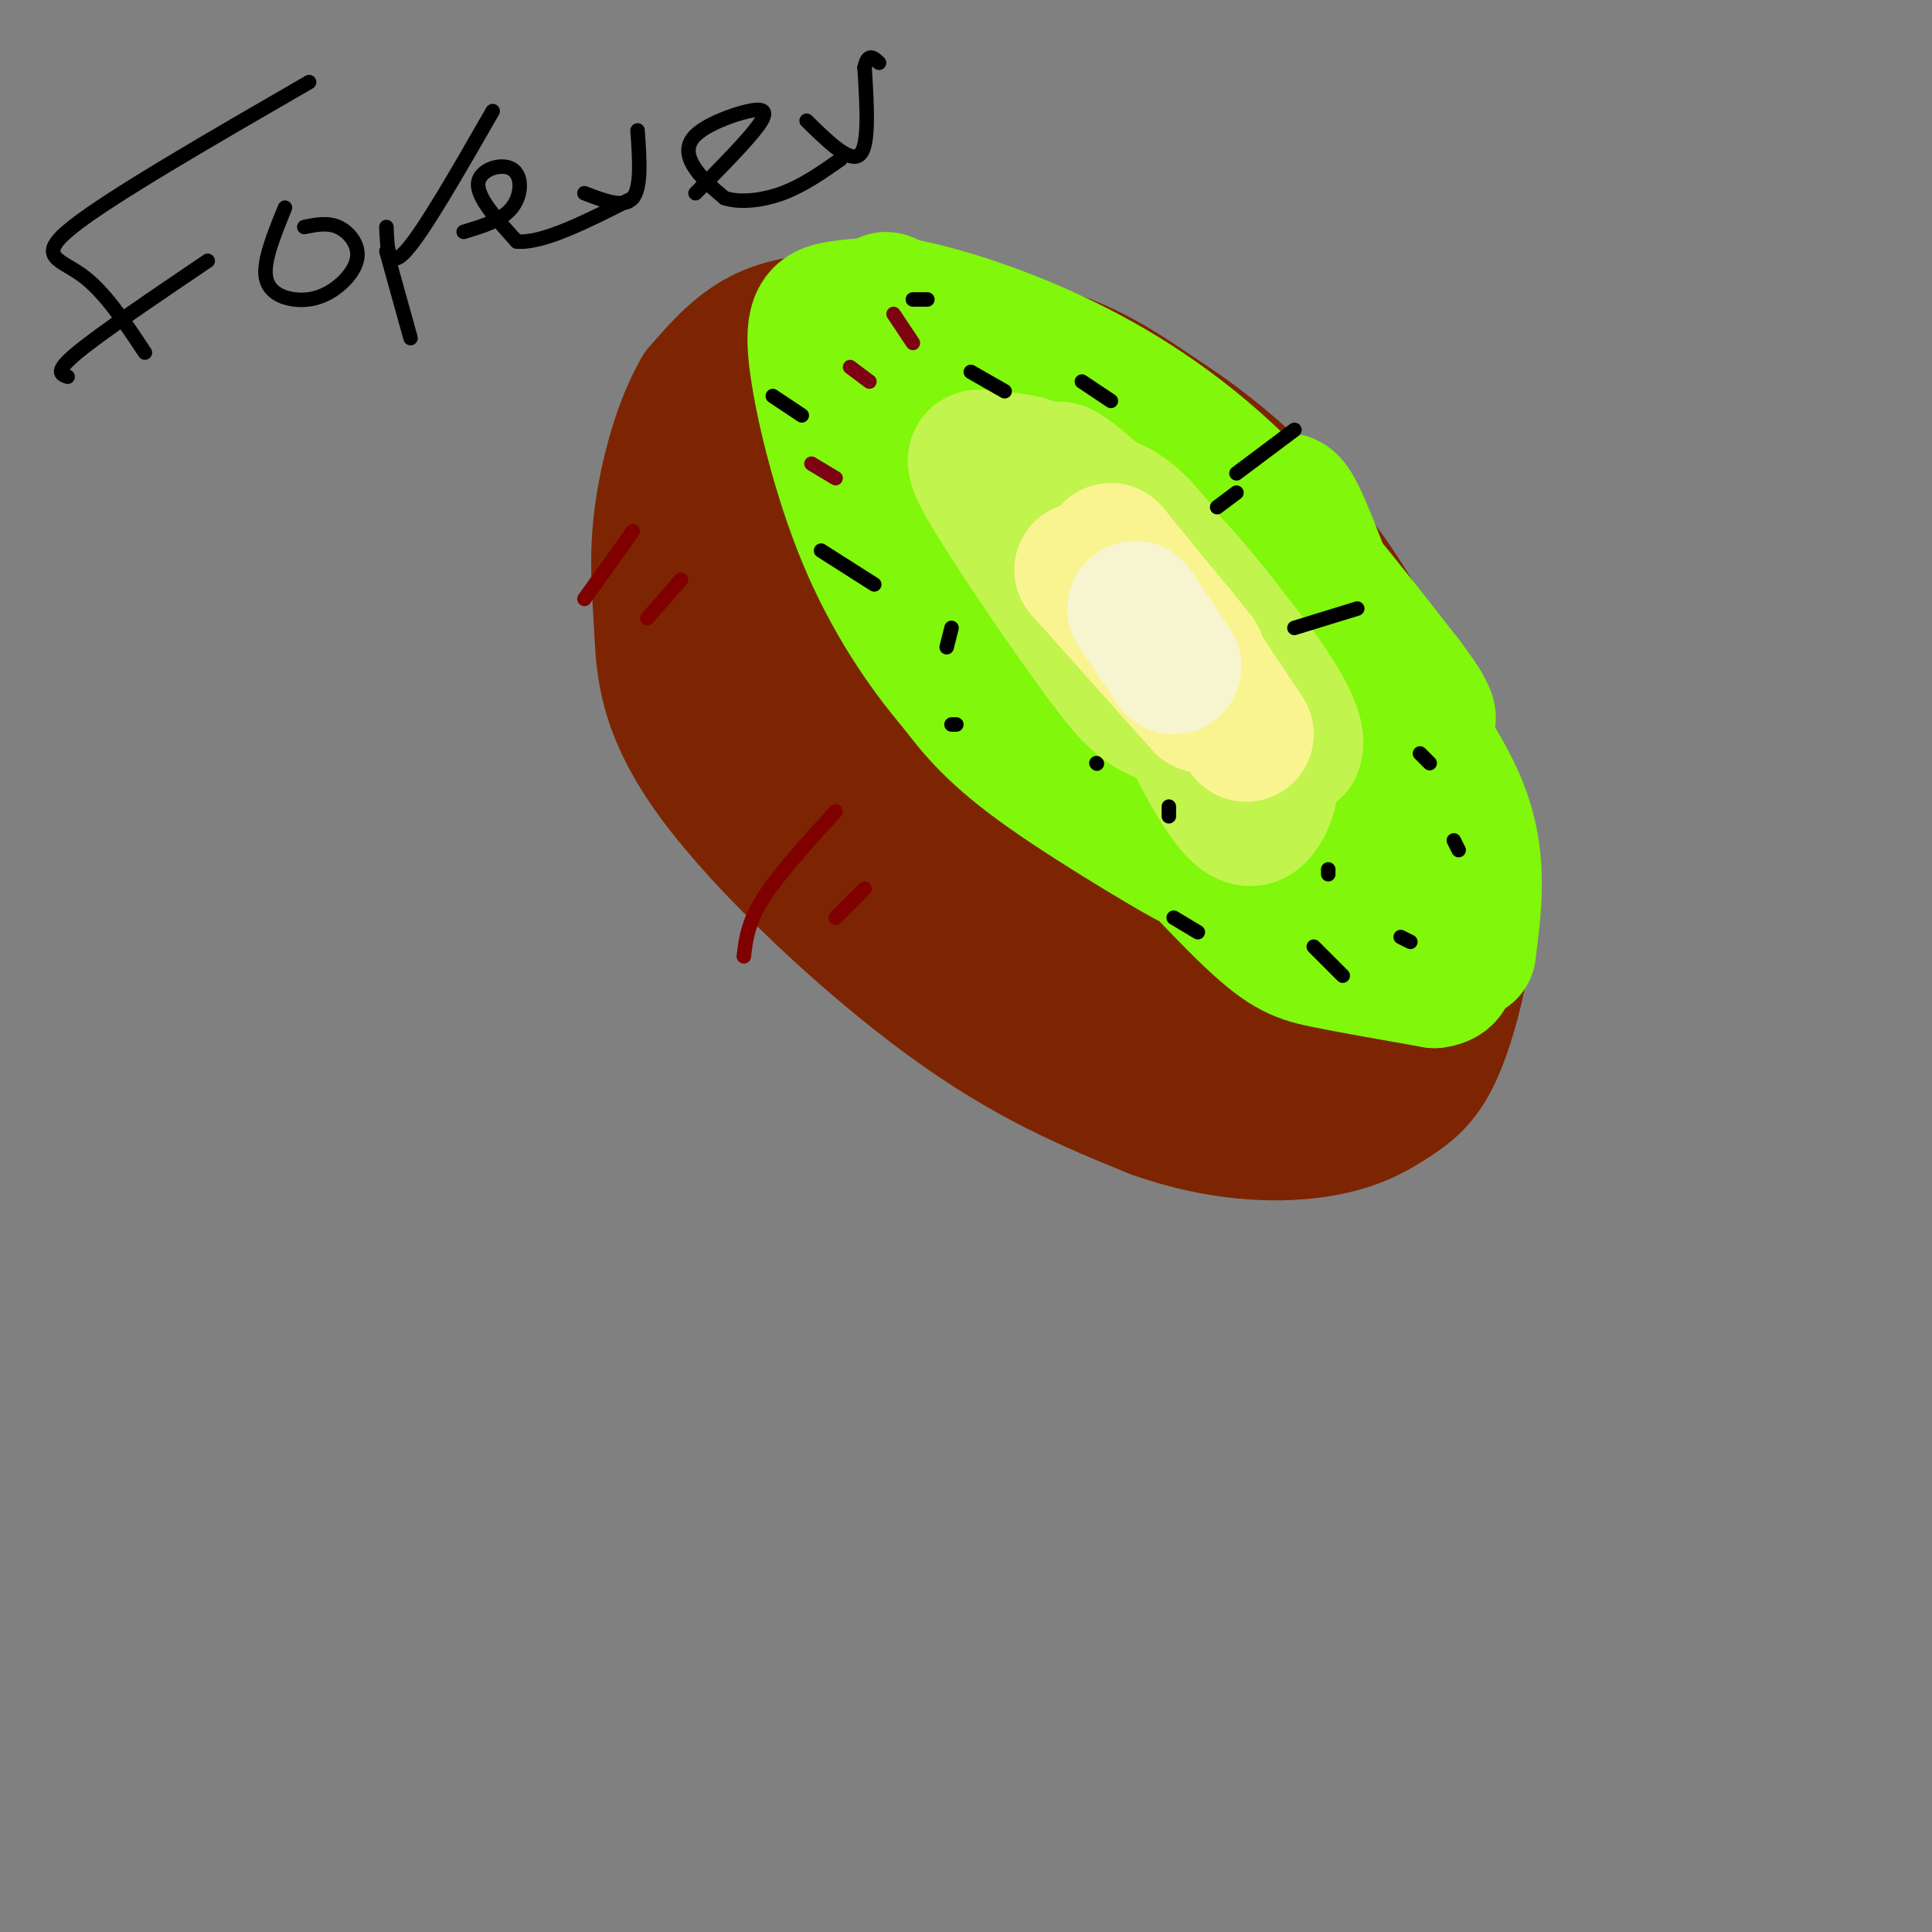 <svg viewBox='0 0 400 400' version='1.1' xmlns='http://www.w3.org/2000/svg' xmlns:xlink='http://www.w3.org/1999/xlink'><rect x="0" y="0" width="400" height="400" fill="#808080" stroke="none"/><g fill='none' stroke='rgb(125,37,2)' stroke-width='28' stroke-linecap='round' stroke-linejoin='round'><path d='M224,87c-10.815,-7.250 -21.631,-14.500 -29,-18c-7.369,-3.500 -11.292,-3.250 -17,-3c-5.708,0.250 -13.202,0.500 -19,3c-5.798,2.500 -9.899,7.250 -14,12'/><path d='M145,81c-3.968,6.676 -6.886,17.366 -8,26c-1.114,8.634 -0.422,15.211 0,23c0.422,7.789 0.575,16.789 11,31c10.425,14.211 31.121,33.632 48,46c16.879,12.368 29.939,17.684 43,23'/><path d='M239,230c13.276,4.745 24.966,5.107 33,4c8.034,-1.107 12.410,-3.684 16,-6c3.590,-2.316 6.393,-4.373 9,-10c2.607,-5.627 5.019,-14.826 6,-22c0.981,-7.174 0.531,-12.325 0,-17c-0.531,-4.675 -1.143,-8.874 -6,-19c-4.857,-10.126 -13.959,-26.179 -22,-37c-8.041,-10.821 -15.020,-16.411 -22,-22'/><path d='M253,101c-5.074,-5.111 -6.760,-6.889 -18,-13c-11.240,-6.111 -32.033,-16.556 -44,-20c-11.967,-3.444 -15.106,0.111 -18,2c-2.894,1.889 -5.541,2.111 -7,13c-1.459,10.889 -1.729,32.444 -2,54'/><path d='M164,137c1.000,12.609 4.499,17.131 9,25c4.501,7.869 10.004,19.087 22,31c11.996,11.913 30.483,24.523 42,29c11.517,4.477 16.062,0.821 19,-1c2.938,-1.821 4.268,-1.806 -1,-6c-5.268,-4.194 -17.134,-12.597 -29,-21'/><path d='M226,194c-9.529,-6.142 -18.850,-10.998 -30,-20c-11.150,-9.002 -24.128,-22.149 -30,-29c-5.872,-6.851 -4.639,-7.407 -5,-13c-0.361,-5.593 -2.318,-16.222 -1,-25c1.318,-8.778 5.910,-15.703 7,-20c1.090,-4.297 -1.322,-5.965 6,-4c7.322,1.965 24.378,7.561 34,13c9.622,5.439 11.811,10.719 14,16'/><path d='M221,112c9.583,14.664 26.540,43.323 35,61c8.460,17.677 8.422,24.372 9,28c0.578,3.628 1.774,4.189 -9,-1c-10.774,-5.189 -33.516,-16.128 -45,-22c-11.484,-5.872 -11.710,-6.678 -14,-11c-2.290,-4.322 -6.645,-12.161 -11,-20'/><path d='M186,147c-2.917,-15.083 -4.708,-42.792 0,-43c4.708,-0.208 15.917,27.083 26,45c10.083,17.917 19.042,26.458 28,35'/><path d='M240,184c13.506,15.511 33.269,36.789 24,25c-9.269,-11.789 -47.572,-56.645 -63,-76c-15.428,-19.355 -7.981,-13.209 -5,-13c2.981,0.209 1.495,-5.521 2,-9c0.505,-3.479 3.001,-4.708 7,-5c3.999,-0.292 9.499,0.354 15,1'/><path d='M220,107c6.911,0.504 16.688,1.265 26,4c9.312,2.735 18.158,7.446 26,19c7.842,11.554 14.679,29.953 18,41c3.321,11.047 3.125,14.744 3,19c-0.125,4.256 -0.179,9.073 -2,13c-1.821,3.927 -5.411,6.963 -9,10'/><path d='M282,213c-1.941,3.296 -2.294,6.535 -7,-1c-4.706,-7.535 -13.767,-25.844 -17,-41c-3.233,-15.156 -0.640,-27.157 2,-35c2.640,-7.843 5.326,-11.526 7,-12c1.674,-0.474 2.337,2.263 3,5'/><path d='M270,129c4.156,19.356 13.044,65.244 12,71c-1.044,5.756 -12.022,-28.622 -23,-63'/><path d='M259,137c-6.111,-13.978 -9.889,-17.422 -17,-17c-7.111,0.422 -17.556,4.711 -28,9'/><path d='M157,126c-3.429,-3.250 -6.857,-6.500 -8,-12c-1.143,-5.500 -0.000,-13.250 4,-19c4.000,-5.750 10.857,-9.500 18,-12c7.143,-2.500 14.571,-3.750 22,-5'/><path d='M193,78c10.737,0.329 26.579,3.652 36,7c9.421,3.348 12.422,6.722 20,17c7.578,10.278 19.732,27.459 27,40c7.268,12.541 9.648,20.440 11,27c1.352,6.560 1.676,11.780 2,17'/><path d='M289,186c-0.356,3.667 -2.244,4.333 -4,4c-1.756,-0.333 -3.378,-1.667 -5,-3'/><path d='M170,79c-2.178,-2.111 -4.356,-4.222 3,-6c7.356,-1.778 24.244,-3.222 37,-1c12.756,2.222 21.378,8.111 30,14'/><path d='M240,86c10.762,6.857 22.667,17.000 32,29c9.333,12.000 16.095,25.857 20,37c3.905,11.143 4.952,19.571 6,28'/><path d='M298,180c1.167,5.833 1.083,6.417 1,7'/></g>
<g fill='none' stroke='rgb(128,247,11)' stroke-width='28' stroke-linecap='round' stroke-linejoin='round'><path d='M182,80c-2.185,1.726 -4.369,3.452 -3,10c1.369,6.548 6.292,17.917 10,27c3.708,9.083 6.202,15.881 10,22c3.798,6.119 8.899,11.560 14,17'/><path d='M213,156c11.131,8.464 31.958,21.125 33,22c1.042,0.875 -17.702,-10.036 -29,-18c-11.298,-7.964 -15.149,-12.982 -19,-18'/><path d='M198,142c-6.611,-7.719 -13.638,-18.018 -19,-31c-5.362,-12.982 -9.059,-28.649 -10,-37c-0.941,-8.351 0.874,-9.386 4,-10c3.126,-0.614 7.563,-0.807 12,-1'/><path d='M185,63c7.048,1.131 18.667,4.458 31,10c12.333,5.542 25.381,13.298 38,25c12.619,11.702 24.810,27.351 37,43'/><path d='M291,141c7.226,9.476 6.792,11.667 -6,1c-12.792,-10.667 -37.940,-34.190 -56,-49c-18.060,-14.810 -29.030,-20.905 -40,-27'/><path d='M189,66c-7.783,-5.817 -7.241,-6.858 -1,8c6.241,14.858 18.180,45.616 27,62c8.820,16.384 14.520,18.396 27,25c12.480,6.604 31.740,17.802 51,29'/><path d='M293,190c-0.512,-3.714 -27.292,-27.500 -44,-47c-16.708,-19.500 -23.345,-34.714 -28,-42c-4.655,-7.286 -7.327,-6.643 -10,-6'/><path d='M211,95c0.650,9.421 7.274,35.972 11,49c3.726,13.028 4.556,12.533 11,19c6.444,6.467 18.504,19.895 26,27c7.496,7.105 10.427,7.887 16,9c5.573,1.113 13.786,2.556 22,4'/><path d='M297,203c4.399,-0.542 4.396,-3.898 -3,-20c-7.396,-16.102 -22.183,-44.951 -28,-57c-5.817,-12.049 -2.662,-7.300 2,-2c4.662,5.300 10.831,11.150 17,17'/><path d='M285,141c6.600,7.622 14.600,18.178 18,28c3.400,9.822 2.200,18.911 1,28'/><path d='M304,197c-6.548,-13.250 -23.417,-60.375 -31,-80c-7.583,-19.625 -5.881,-11.750 -11,-12c-5.119,-0.250 -17.060,-8.625 -29,-17'/><path d='M233,88c-6.833,-3.667 -9.417,-4.333 -12,-5'/></g>
<g fill='none' stroke='rgb(193,244,76)' stroke-width='28' stroke-linecap='round' stroke-linejoin='round'><path d='M214,101c9.167,14.917 18.333,29.833 26,38c7.667,8.167 13.833,9.583 20,11'/><path d='M260,150c3.503,0.173 2.262,-4.896 2,-7c-0.262,-2.104 0.456,-1.244 -3,-6c-3.456,-4.756 -11.084,-15.126 -19,-23c-7.916,-7.874 -16.119,-13.250 -22,-16c-5.881,-2.750 -9.441,-2.875 -13,-3'/><path d='M205,95c-3.246,-0.751 -4.860,-1.129 0,7c4.860,8.129 16.193,24.766 23,34c6.807,9.234 9.088,11.067 15,13c5.912,1.933 15.456,3.967 25,6'/><path d='M268,155c1.869,-3.560 -5.958,-15.458 -17,-28c-11.042,-12.542 -25.298,-25.726 -30,-29c-4.702,-3.274 0.149,3.363 5,10'/><path d='M226,108c5.590,12.440 17.065,38.541 24,51c6.935,12.459 9.329,11.278 11,9c1.671,-2.278 2.620,-5.651 2,-10c-0.620,-4.349 -2.810,-9.675 -5,-15'/><path d='M258,143c-4.600,-9.133 -13.600,-24.467 -20,-32c-6.400,-7.533 -10.200,-7.267 -14,-7'/></g>
<g fill='none' stroke='rgb(249,244,144)' stroke-width='28' stroke-linecap='round' stroke-linejoin='round'><path d='M230,114c0.000,0.000 18.000,22.000 18,22'/><path d='M224,118c0.000,0.000 25.000,28.000 25,28'/><path d='M244,131c0.000,0.000 14.000,21.000 14,21'/></g>
<g fill='none' stroke='rgb(247,245,208)' stroke-width='28' stroke-linecap='round' stroke-linejoin='round'><path d='M235,126c0.000,0.000 8.000,12.000 8,12'/></g>
<g fill='none' stroke='rgb(125,2,18)' stroke-width='3' stroke-linecap='round' stroke-linejoin='round'><path d='M176,76c0.000,0.000 4.000,3.000 4,3'/><path d='M185,65c0.000,0.000 4.000,6.000 4,6'/><path d='M168,96c0.000,0.000 5.000,3.000 5,3'/></g>
<g fill='none' stroke='rgb(0,0,0)' stroke-width='3' stroke-linecap='round' stroke-linejoin='round'><path d='M170,114c0.000,0.000 11.000,7.000 11,7'/><path d='M201,77c0.000,0.000 7.000,4.000 7,4'/><path d='M224,79c0.000,0.000 6.000,4.000 6,4'/><path d='M197,150c0.000,0.000 1.000,0.000 1,0'/><path d='M243,190c0.000,0.000 5.000,3.000 5,3'/><path d='M272,196c0.000,0.000 6.000,6.000 6,6'/><path d='M290,194c0.000,0.000 2.000,1.000 2,1'/><path d='M301,174c0.000,0.000 1.000,2.000 1,2'/><path d='M294,156c0.000,0.000 2.000,2.000 2,2'/><path d='M275,180c0.000,0.000 0.000,1.000 0,1'/><path d='M242,167c0.000,0.000 0.000,2.000 0,2'/><path d='M227,158c0.000,0.000 0.100,0.100 0.1,0.1'/><path d='M197,130c0.000,0.000 -1.000,4.000 -1,4'/><path d='M268,130c0.000,0.000 13.000,-4.000 13,-4'/><path d='M252,105c0.000,0.000 4.000,-3.000 4,-3'/><path d='M256,98c0.000,0.000 12.000,-9.000 12,-9'/><path d='M160,82c0.000,0.000 6.000,4.000 6,4'/><path d='M189,62c0.000,0.000 3.000,0.000 3,0'/><path d='M30,73c-4.178,-6.311 -8.356,-12.622 -13,-16c-4.644,-3.378 -9.756,-3.822 -2,-10c7.756,-6.178 28.378,-18.089 49,-30'/><path d='M14,78c-1.417,-0.500 -2.833,-1.000 2,-5c4.833,-4.000 15.917,-11.500 27,-19'/><path d='M59,43c-2.174,5.334 -4.347,10.668 -4,14c0.347,3.332 3.215,4.661 6,5c2.785,0.339 5.489,-0.311 8,-2c2.511,-1.689 4.830,-4.416 5,-7c0.170,-2.584 -1.809,-5.024 -4,-6c-2.191,-0.976 -4.596,-0.488 -7,0'/><path d='M80,47c0.167,4.500 0.333,9.000 4,5c3.667,-4.000 10.833,-16.500 18,-29'/><path d='M96,48c3.970,-1.190 7.940,-2.381 10,-5c2.060,-2.619 2.208,-6.667 0,-8c-2.208,-1.333 -6.774,0.048 -7,3c-0.226,2.952 3.887,7.476 8,12'/><path d='M107,50c5.333,0.500 14.667,-4.250 24,-9'/><path d='M121,40c4.083,1.583 8.167,3.167 10,1c1.833,-2.167 1.417,-8.083 1,-14'/><path d='M144,40c5.397,-5.472 10.794,-10.944 13,-14c2.206,-3.056 1.220,-3.695 -2,-3c-3.220,0.695 -8.675,2.726 -11,5c-2.325,2.274 -1.522,4.793 0,7c1.522,2.207 3.761,4.104 6,6'/><path d='M150,41c3.067,1.022 7.733,0.578 12,-1c4.267,-1.578 8.133,-4.289 12,-7'/><path d='M167,25c4.500,4.417 9.000,8.833 11,7c2.000,-1.833 1.500,-9.917 1,-18'/><path d='M179,14c0.667,-3.167 1.833,-2.083 3,-1'/><path d='M80,52c0.000,0.000 5.000,18.000 5,18'/></g>
<g fill='none' stroke='rgb(128,0,0)' stroke-width='3' stroke-linecap='round' stroke-linejoin='round'><path d='M173,168c-5.917,6.500 -11.833,13.000 -15,18c-3.167,5.000 -3.583,8.500 -4,12'/><path d='M179,184c0.000,0.000 -6.000,6.000 -6,6'/><path d='M131,110c0.000,0.000 -10.000,14.000 -10,14'/><path d='M141,120c0.000,0.000 -7.000,8.000 -7,8'/></g>
</svg>